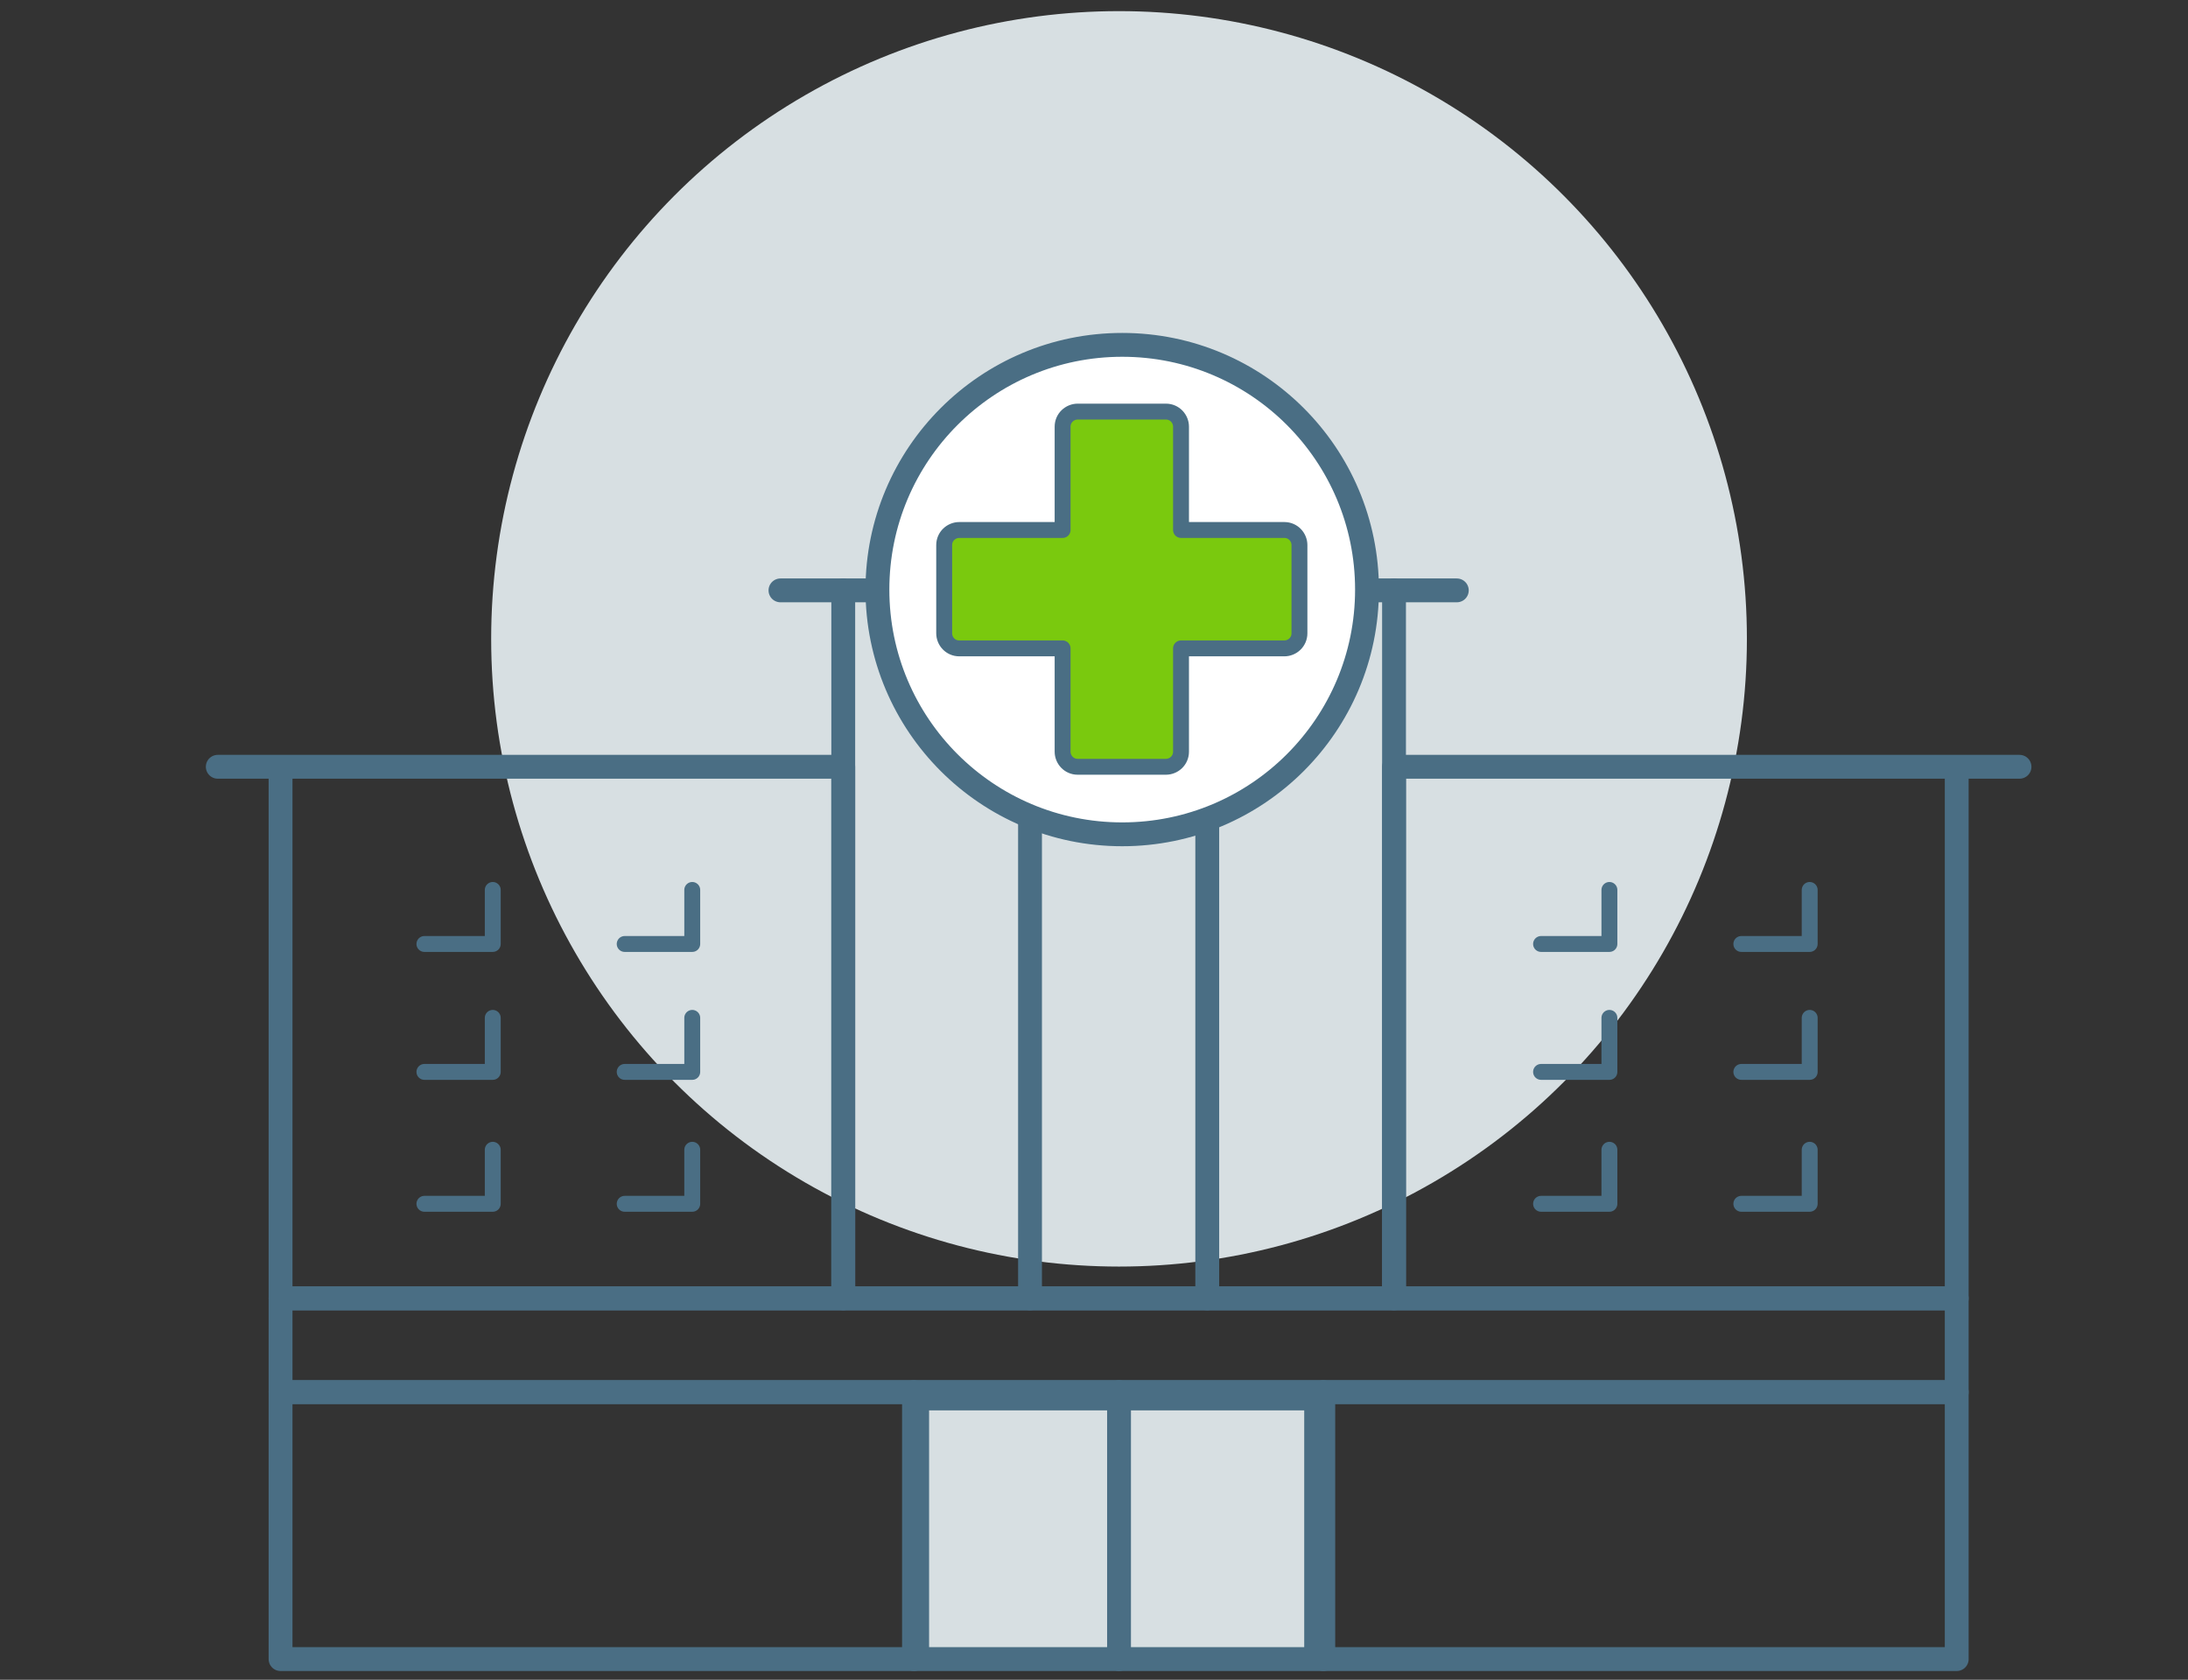 <?xml version="1.0" encoding="UTF-8"?>
<svg xmlns="http://www.w3.org/2000/svg" version="1.1" viewBox="0 0 275.3 211.4">
  <rect x="0" y="0" width="275.3" height="211.4" fill="#333333" stroke="none"/>
  <defs>
    <style>
      .cls-1, .cls-2 {
        fill: #d7dfe2;
      }

      .cls-1, .cls-3, .cls-4, .cls-5, .cls-6 {
        stroke: #4a6e84;
        stroke-linecap: round;
        stroke-linejoin: round;
      }

      .cls-1, .cls-5, .cls-6 {
        stroke-width: 2px;
      }

      .cls-3 {
        fill: #fff;
      }

      .cls-3, .cls-4 {
        stroke-width: 3px;
      }

      .cls-4, .cls-6 {
        fill: none;
      }

      .cls-5 {
        fill: #7ac90e;
      }
    </style>
  </defs>
  <!-- Generator: Adobe Illustrator 28.6.0, SVG Export Plug-In . SVG Version: 1.2.0 Build 709)  -->
  <g>
    <g id="Layer_1">
      <g id="icon-protect-motorcycle-insurance">
        <circle id="Ellipse_130" class="cls-2" cx="140.8" cy="80.4" r="79"></circle>
      </g>
      <rect class="cls-1" x="115.9" y="176.5" width="49.2" height="32"></rect>
      <polyline class="cls-4" points="175.4 74.3 175.4 163.4 106.1 163.4 106.1 74.3"></polyline>
      <line class="cls-4" x1="98.2" y1="74.3" x2="183.3" y2="74.3"></line>
      <line class="cls-4" x1="129.6" y1="74.3" x2="129.6" y2="163.4"></line>
      <line class="cls-4" x1="151.9" y1="74.3" x2="151.9" y2="163.4"></line>
      <polyline class="cls-4" points="254.1 96.5 175.4 96.5 175.4 163.4 246.2 163.4 246.2 96.5"></polyline>
      <polyline class="cls-4" points="35.3 96.5 35.3 163.4 106.1 163.4 106.1 96.5 27.4 96.5"></polyline>
      <rect class="cls-4" x="35.3" y="163.4" width="210.9" height="11.8"></rect>
      <line class="cls-4" x1="115" y1="208.8" x2="115" y2="175.2"></line>
      <line class="cls-4" x1="166.5" y1="175.2" x2="166.5" y2="208.8"></line>
      <line class="cls-4" x1="140.8" y1="175.2" x2="140.8" y2="208.8"></line>
      <rect class="cls-4" x="35.3" y="175.2" width="210.9" height="33.6"></rect>
      <polyline class="cls-6" points="202.5 112 202.5 118.8 193.9 118.8"></polyline>
      <polyline class="cls-6" points="227.7 112 227.7 118.8 219.1 118.8"></polyline>
      <polyline class="cls-6" points="202.5 128.1 202.5 134.9 193.9 134.9"></polyline>
      <polyline class="cls-6" points="227.7 128.1 227.7 134.9 219.1 134.9"></polyline>
      <polyline class="cls-6" points="202.5 144.7 202.5 151.5 193.9 151.5"></polyline>
      <polyline class="cls-6" points="227.7 144.7 227.7 151.5 219.1 151.5"></polyline>
      <polyline class="cls-6" points="62 112 62 118.8 53.4 118.8"></polyline>
      <polyline class="cls-6" points="87.1 112 87.1 118.8 78.6 118.8"></polyline>
      <polyline class="cls-6" points="62 128.1 62 134.9 53.4 134.9"></polyline>
      <polyline class="cls-6" points="87.1 128.1 87.1 134.9 78.6 134.9"></polyline>
      <polyline class="cls-6" points="62 144.7 62 151.5 53.4 151.5"></polyline>
      <polyline class="cls-6" points="87.1 144.7 87.1 151.5 78.6 151.5"></polyline>
      <circle class="cls-3" cx="141.2" cy="74.2" r="30.8"></circle>
      <path id="Path_1103" class="cls-5" d="M163.5,68.6c0-1-.8-1.9-1.9-1.9h-13v-13c0-1-.8-1.9-1.9-1.9h-11.1c-1,0-1.9.8-1.9,1.9h0v13h-13c-1,0-1.9.8-1.9,1.9v11.1c0,1,.8,1.9,1.9,1.9h13v13c0,1,.8,1.9,1.9,1.9,0,0,0,0,0,0h11.1c1,0,1.9-.8,1.9-1.9h0v-13h13c1,0,1.9-.8,1.9-1.9h0v-11.1Z"></path>
    </g>
  </g>
</svg>

